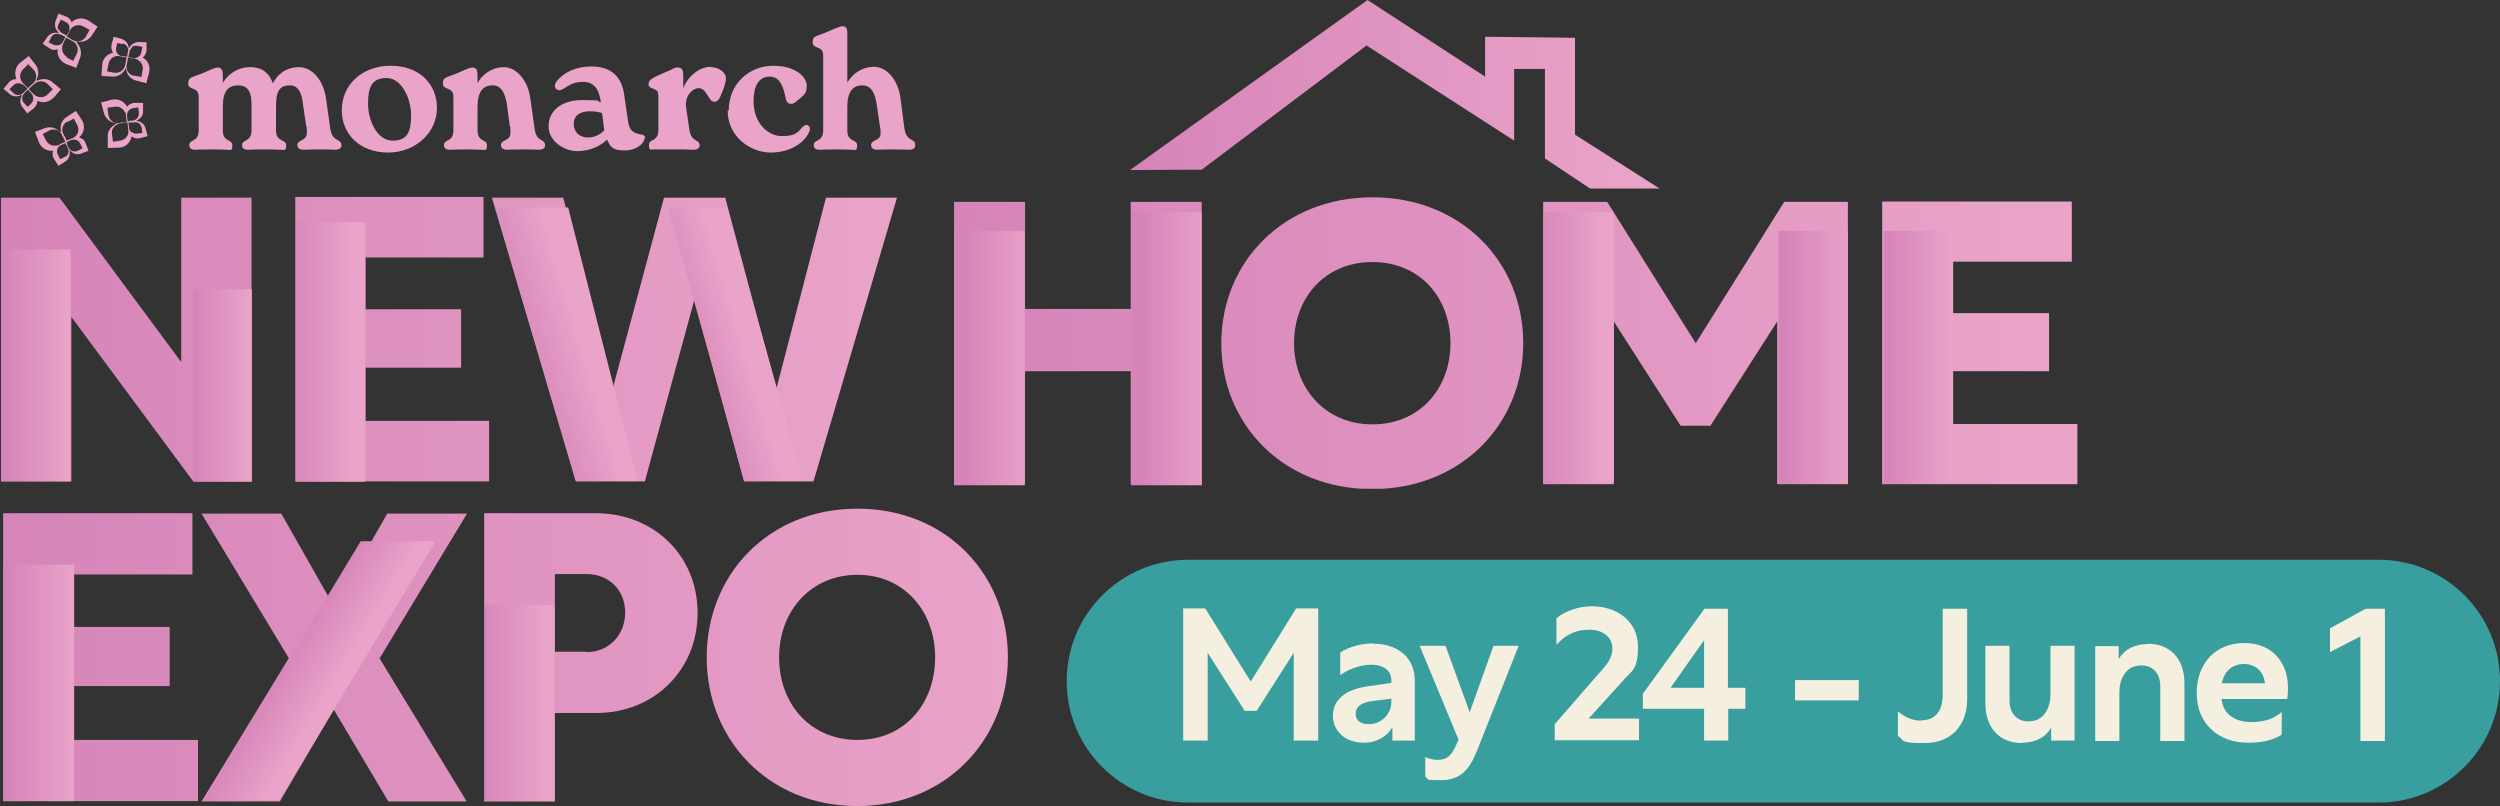 <?xml version="1.0" encoding="UTF-8"?>
<svg id="Layer_1" xmlns="http://www.w3.org/2000/svg" xmlns:xlink="http://www.w3.org/1999/xlink" version="1.1" viewBox="0 0 714.6 230.5">
  <rect x="0" y="0" width="714.6" height="230.5" fill="#333333" stroke="none"/>
  <!-- Generator: Adobe Illustrator 29.0.0, SVG Export Plug-In . SVG Version: 2.1.0 Build 186)  -->
  <defs>
    <style>
      .st0 {
        fill: none;
      }

      .st1 {
        mask: url(#mask);
      }

      .st2 {
        fill: #eaa4c9;
      }

      .st3 {
        fill: url(#linear-gradient2);
      }

      .st4 {
        fill: url(#linear-gradient1);
      }

      .st5 {
        fill: url(#linear-gradient9);
      }

      .st6 {
        fill: url(#linear-gradient3);
      }

      .st7 {
        fill: url(#linear-gradient6);
      }

      .st8 {
        fill: url(#linear-gradient8);
      }

      .st9 {
        fill: url(#linear-gradient7);
      }

      .st10 {
        fill: url(#linear-gradient5);
      }

      .st11 {
        fill: url(#linear-gradient4);
      }

      .st12 {
        fill: url(#linear-gradient28);
      }

      .st13 {
        fill: url(#linear-gradient29);
      }

      .st14 {
        fill: url(#linear-gradient18);
      }

      .st15 {
        fill: url(#linear-gradient13);
      }

      .st16 {
        fill: url(#linear-gradient12);
      }

      .st17 {
        fill: url(#linear-gradient15);
      }

      .st18 {
        fill: url(#linear-gradient16);
      }

      .st19 {
        fill: url(#linear-gradient11);
      }

      .st20 {
        fill: url(#linear-gradient10);
      }

      .st21 {
        fill: url(#linear-gradient17);
      }

      .st22 {
        fill: url(#linear-gradient14);
      }

      .st23 {
        fill: url(#linear-gradient19);
      }

      .st24 {
        fill: url(#linear-gradient23);
      }

      .st25 {
        fill: url(#linear-gradient22);
      }

      .st26 {
        fill: url(#linear-gradient24);
      }

      .st27 {
        fill: url(#linear-gradient25);
      }

      .st28 {
        fill: url(#linear-gradient21);
      }

      .st29 {
        fill: url(#linear-gradient20);
      }

      .st30 {
        fill: url(#linear-gradient27);
      }

      .st31 {
        fill: url(#linear-gradient26);
      }

      .st32 {
        fill: url(#linear-gradient);
      }

      .st33 {
        mask: url(#mask-2);
      }

      .st34 {
        mask: url(#mask-3);
      }

      .st35 {
        mask: url(#mask-4);
      }

      .st36 {
        mask: url(#mask-5);
      }

      .st37 {
        mask: url(#mask-7);
      }

      .st38 {
        mask: url(#mask-6);
      }

      .st39 {
        mask: url(#mask-1);
      }

      .st40 {
        mask: url(#mask-9);
      }

      .st41 {
        mask: url(#mask-8);
      }

      .st42 {
        clip-path: url(#clippath-17);
      }

      .st43 {
        clip-path: url(#clippath-19);
      }

      .st44 {
        clip-path: url(#clippath-11);
      }

      .st45 {
        clip-path: url(#clippath-16);
      }

      .st46 {
        clip-path: url(#clippath-18);
      }

      .st47 {
        clip-path: url(#clippath-10);
      }

      .st48 {
        clip-path: url(#clippath-15);
      }

      .st49 {
        clip-path: url(#clippath-13);
      }

      .st50 {
        clip-path: url(#clippath-14);
      }

      .st51 {
        clip-path: url(#clippath-12);
      }

      .st52 {
        clip-path: url(#clippath-27);
      }

      .st53 {
        clip-path: url(#clippath-26);
      }

      .st54 {
        clip-path: url(#clippath-28);
      }

      .st55 {
        clip-path: url(#clippath-20);
      }

      .st56 {
        clip-path: url(#clippath-21);
      }

      .st57 {
        clip-path: url(#clippath-22);
      }

      .st58 {
        clip-path: url(#clippath-23);
      }

      .st59 {
        clip-path: url(#clippath-24);
      }

      .st60 {
        clip-path: url(#clippath-25);
      }

      .st61 {
        clip-path: url(#clippath-1);
      }

      .st62 {
        clip-path: url(#clippath-3);
      }

      .st63 {
        clip-path: url(#clippath-4);
      }

      .st64 {
        clip-path: url(#clippath-2);
      }

      .st65 {
        clip-path: url(#clippath-7);
      }

      .st66 {
        clip-path: url(#clippath-6);
      }

      .st67 {
        clip-path: url(#clippath-9);
      }

      .st68 {
        clip-path: url(#clippath-8);
      }

      .st69 {
        clip-path: url(#clippath-5);
      }

      .st70 {
        fill: #f5efe0;
      }

      .st71 {
        fill: #389e9e;
      }

      .st72 {
        mask: url(#mask-10);
      }

      .st73 {
        mask: url(#mask-11);
      }

      .st74 {
        mask: url(#mask-12);
      }

      .st75 {
        clip-path: url(#clippath);
      }
    </style>
    <clipPath id="clippath">
      <polygon class="st0" points="450.2 10.8 424.5 10.5 424.5 21.9 390.9 0 323 48.6 343.5 48.5 390.6 13 432.8 40.2 432.8 19.7 441.6 19.7 441.6 45.3 454.5 53.9 474.4 53.9 450.2 38.5 450.2 10.8"/>
    </clipPath>
    <linearGradient id="linear-gradient" x1="-68.9" y1="435.8" x2="-67.9" y2="435.8" gradientTransform="translate(10451.8 64093.5) scale(147 -147)" gradientUnits="userSpaceOnUse">
      <stop offset="0" stop-color="#d684b8"/>
      <stop offset="1" stop-color="#eaa4c9"/>
    </linearGradient>
    <linearGradient id="linear-gradient1" x1="-68.9" y1="435.8" x2="-67.9" y2="435.8" gradientTransform="translate(21560.7 136599.6) scale(313 -313)" xlink:href="#linear-gradient"/>
    <clipPath id="clippath-1">
      <path class="st0" d="M198.5,85.6l14.2,52.1h19.8l23.9-81.2h-20.3l-14.2,54.7-14.6-54.7h-17.5l-14.7,54.7-14.1-54.7h-20.4l24,81.2h19.7l14.2-52.1ZM84.4,137.6h55.4v-17.3h-35.3v-15.2h27.3v-16.7h-27.3v-14.8h33.7v-17.3h-53.8v81.3ZM51.8,56.5v47L17,56.5H.3v81.2h20.1v-47.1l34.9,47.1h16.6V56.5h-20.1Z"/>
    </clipPath>
    <linearGradient id="linear-gradient2" x1="-68.9" y1="435.8" x2="-67.9" y2="435.8" gradientTransform="translate(17657.3 111774.3) scale(256.2 -256.2)" xlink:href="#linear-gradient"/>
    <clipPath id="clippath-2">
      <path class="st0" d="M323.2,57.7v30.6h-30.2v-30.6h-20.3v80.7h20.3v-32.3h30.2v32.3h20.3V57.7h-20.3ZM510,57.7l-25.3,40.4-25.3-40.4h-18.3v80.7h20.2v-46.5l19.1,29.8h8.5l19.1-29.8v46.5h20.2V57.7h-18.3ZM538,57.6v80.8h55.8v-17.2h-35.6v-15.1h27.5v-16.6h-27.5v-14.7h34v-17.2h-54.2ZM369.9,98.1c0-13.1,8.9-23.2,22.4-23.2s22.3,10.1,22.3,23.2-8.9,23.2-22.3,23.2-22.4-10.2-22.4-23.2M349.1,98.1c0,23.2,17.7,41.7,43.1,41.7s43.2-18.5,43.2-41.7-17.7-41.7-43.1-41.7-43.2,18.5-43.2,41.7"/>
    </clipPath>
    <linearGradient id="linear-gradient3" x1="-68.9" y1="435.8" x2="-67.9" y2="435.8" gradientTransform="translate(22404.1 140066.2) scale(321.2 -321.2)" xlink:href="#linear-gradient"/>
    <linearGradient id="linear-gradient4" x1="-68.9" y1="428.5" x2="-67.9" y2="428.5" gradientTransform="translate(20646.3 -3144.7) rotate(-90) scale(47.4 -47.4)" gradientUnits="userSpaceOnUse">
      <stop offset="0" stop-color="#fff"/>
      <stop offset="1" stop-color="#000"/>
    </linearGradient>
    <mask id="mask" x="-68.9" y="-159.6" width="841.9" height="595.3" maskUnits="userSpaceOnUse">
      <rect class="st11" x="-68.9" y="-159.6" width="841.9" height="595.3"/>
    </mask>
    <clipPath id="clippath-3">
      <rect class="st0" x="-.7" y="70.3" width="21.9" height="68.3"/>
    </clipPath>
    <clipPath id="clippath-4">
      <rect class="st0" x=".3" y="71.3" width="19.9" height="66.3"/>
    </clipPath>
    <linearGradient id="linear-gradient5" x1="-68.9" y1="437.3" x2="-67.9" y2="437.3" gradientTransform="translate(1371.7 8808.3) scale(19.9 -19.9)" xlink:href="#linear-gradient"/>
    <linearGradient id="linear-gradient6" x1="-68.9" y1="422.8" x2="-67.9" y2="422.8" gradientTransform="translate(11403.9 -1598.7) rotate(-90) scale(26.1 -26.1)" xlink:href="#linear-gradient4"/>
    <mask id="mask-1" x="-68.9" y="-159.6" width="841.9" height="595.3" maskUnits="userSpaceOnUse">
      <rect class="st7" x="-68.9" y="-159.6" width="841.9" height="595.3"/>
    </mask>
    <clipPath id="clippath-5">
      <rect class="st0" y="160.4" width="22.2" height="69.6"/>
    </clipPath>
    <clipPath id="clippath-6">
      <rect class="st0" x="1" y="161.4" width="20.2" height="67.6"/>
    </clipPath>
    <linearGradient id="linear-gradient7" x1="-68.9" y1="437.3" x2="-67.9" y2="437.3" gradientTransform="translate(1393.5 9033.1) scale(20.2 -20.2)" xlink:href="#linear-gradient"/>
    <linearGradient id="linear-gradient8" x1="-68.9" y1="422.3" x2="-67.9" y2="422.3" gradientTransform="translate(9335.5 -1349.8) rotate(-90) scale(21.3 -21.3)" xlink:href="#linear-gradient4"/>
    <mask id="mask-2" x="-68.9" y="-159.6" width="841.9" height="595.3" maskUnits="userSpaceOnUse">
      <rect class="st8" x="-68.9" y="-159.6" width="841.9" height="595.3"/>
    </mask>
    <clipPath id="clippath-7">
      <rect class="st0" x="54.3" y="81.7" width="18.7" height="57"/>
    </clipPath>
    <clipPath id="clippath-8">
      <rect class="st0" x="55.3" y="82.7" width="16.7" height="55"/>
    </clipPath>
    <linearGradient id="linear-gradient9" x1="-68.9" y1="437.3" x2="-67.9" y2="437.3" gradientTransform="translate(1206.1 7413.8) scale(16.7 -16.7)" xlink:href="#linear-gradient"/>
    <linearGradient id="linear-gradient10" x1="-68.9" y1="426.5" x2="-67.9" y2="426.5" gradientTransform="translate(9612.8 -1289.2) rotate(-90) scale(21.7 -21.7)" xlink:href="#linear-gradient4"/>
    <mask id="mask-3" x="-68.9" y="-159.6" width="841.9" height="595.3" maskUnits="userSpaceOnUse">
      <rect class="st20" x="-68.9" y="-159.6" width="841.9" height="595.3"/>
    </mask>
    <clipPath id="clippath-9">
      <rect class="st0" x="137.6" y="171.9" width="21.9" height="58.1"/>
    </clipPath>
    <clipPath id="clippath-10">
      <rect class="st0" x="138.6" y="172.9" width="19.9" height="56.1"/>
    </clipPath>
    <linearGradient id="linear-gradient11" x1="-68.9" y1="437.1" x2="-67.9" y2="437.1" gradientTransform="translate(1508.1 8887.5) scale(19.9 -19.9)" xlink:href="#linear-gradient"/>
    <linearGradient id="linear-gradient12" x1="-68.9" y1="433.4" x2="-67.9" y2="433.4" gradientTransform="translate(12535.1 -1827) rotate(-90) scale(28.1 -28.1)" xlink:href="#linear-gradient4"/>
    <mask id="mask-4" x="-68.9" y="-159.6" width="841.9" height="595.3" maskUnits="userSpaceOnUse">
      <rect class="st16" x="-68.9" y="-159.6" width="841.9" height="595.3"/>
    </mask>
    <clipPath id="clippath-11">
      <rect class="st0" x="271.7" y="65" width="22.2" height="74.7"/>
    </clipPath>
    <clipPath id="clippath-12">
      <rect class="st0" x="272.7" y="66" width="20.2" height="72.7"/>
    </clipPath>
    <linearGradient id="linear-gradient13" x1="-68.9" y1="437.5" x2="-67.9" y2="437.5" gradientTransform="translate(1667.4 8956.9) scale(20.2 -20.2)" xlink:href="#linear-gradient"/>
    <linearGradient id="linear-gradient14" x1="-68.9" y1="439.1" x2="-67.9" y2="439.1" gradientTransform="translate(13512.1 -1957.3) rotate(-90) scale(30 -30)" xlink:href="#linear-gradient4"/>
    <mask id="mask-5" x="-68.9" y="-159.6" width="841.9" height="595.3" maskUnits="userSpaceOnUse">
      <rect class="st22" x="-68.9" y="-159.6" width="841.9" height="595.3"/>
    </mask>
    <clipPath id="clippath-13">
      <rect class="st0" x="440.2" y="59.7" width="22.1" height="79.5"/>
    </clipPath>
    <clipPath id="clippath-14">
      <rect class="st0" x="441.2" y="60.7" width="20.1" height="77.5"/>
    </clipPath>
    <linearGradient id="linear-gradient15" x1="-68.9" y1="437.6" x2="-67.9" y2="437.6" gradientTransform="translate(1823.8 8879.5) scale(20.1 -20.1)" xlink:href="#linear-gradient"/>
    <linearGradient id="linear-gradient16" x1="-68.9" y1="435.2" x2="-67.9" y2="435.2" gradientTransform="translate(13479.6 -1970.5) rotate(-90) scale(30.2 -30.2)" xlink:href="#linear-gradient4"/>
    <mask id="mask-6" x="-68.9" y="-159.6" width="841.9" height="595.3" maskUnits="userSpaceOnUse">
      <rect class="st18" x="-68.9" y="-159.6" width="841.9" height="595.3"/>
    </mask>
    <clipPath id="clippath-15">
      <rect class="st0" x="322.3" y="59.7" width="22.2" height="80"/>
    </clipPath>
    <clipPath id="clippath-16">
      <rect class="st0" x="323.3" y="60.7" width="20.2" height="78"/>
    </clipPath>
    <linearGradient id="linear-gradient17" x1="-68.9" y1="437.6" x2="-67.9" y2="437.6" gradientTransform="translate(1718.1 8956.9) scale(20.2 -20.2)" xlink:href="#linear-gradient"/>
    <linearGradient id="linear-gradient18" x1="-68.9" y1="441.8" x2="-67.9" y2="441.8" gradientTransform="translate(12713.3 -1818.2) rotate(-90) scale(28 -28)" xlink:href="#linear-gradient4"/>
    <mask id="mask-7" x="-68.9" y="-159.6" width="841.9" height="595.3" maskUnits="userSpaceOnUse">
      <rect class="st14" x="-68.9" y="-159.6" width="841.9" height="595.3"/>
    </mask>
    <clipPath id="clippath-17">
      <rect class="st0" x="507.4" y="65" width="21.8" height="74.3"/>
    </clipPath>
    <clipPath id="clippath-18">
      <rect class="st0" x="508.4" y="66" width="19.8" height="72.3"/>
    </clipPath>
    <linearGradient id="linear-gradient19" x1="-68.9" y1="437.5" x2="-67.9" y2="437.5" gradientTransform="translate(1874.3 8774.6) scale(19.8 -19.8)" xlink:href="#linear-gradient"/>
    <linearGradient id="linear-gradient20" x1="-68.9" y1="442.9" x2="-67.9" y2="442.9" gradientTransform="translate(12743.5 -1818.2) rotate(-90) scale(28 -28)" xlink:href="#linear-gradient4"/>
    <mask id="mask-8" x="-68.9" y="-159.6" width="841.9" height="595.3" maskUnits="userSpaceOnUse">
      <rect class="st29" x="-68.9" y="-159.6" width="841.9" height="595.3"/>
    </mask>
    <clipPath id="clippath-19">
      <rect class="st0" x="537.4" y="65" width="21.9" height="74.3"/>
    </clipPath>
    <clipPath id="clippath-20">
      <rect class="st0" x="538.4" y="66" width="19.9" height="72.3"/>
    </clipPath>
    <linearGradient id="linear-gradient21" x1="-68.9" y1="437.5" x2="-67.9" y2="437.5" gradientTransform="translate(1910.2 8811) scale(19.9 -19.9)" xlink:href="#linear-gradient"/>
    <linearGradient id="linear-gradient22" x1="-68.9" y1="426.9" x2="-67.9" y2="426.9" gradientTransform="translate(12599.2 -1868.6) rotate(-90) scale(28.7 -28.7)" xlink:href="#linear-gradient4"/>
    <mask id="mask-9" x="-68.9" y="-159.6" width="841.9" height="595.3" maskUnits="userSpaceOnUse">
      <rect class="st25" x="-68.9" y="-159.6" width="841.9" height="595.3"/>
    </mask>
    <clipPath id="clippath-21">
      <rect class="st0" x="83.7" y="62.5" width="21.7" height="76.2"/>
    </clipPath>
    <clipPath id="clippath-22">
      <rect class="st0" x="84.7" y="63.5" width="19.7" height="74.2"/>
    </clipPath>
    <linearGradient id="linear-gradient23" x1="-68.9" y1="437.5" x2="-67.9" y2="437.5" gradientTransform="translate(1439.2 8701.2) scale(19.7 -19.7)" xlink:href="#linear-gradient"/>
    <linearGradient id="linear-gradient24" x1="-68.9" y1="427.8" x2="-67.9" y2="427.8" gradientTransform="translate(13782.2 -1777.4) rotate(-58.9) scale(33.5 -24.6) skewX(-23.9)" xlink:href="#linear-gradient4"/>
    <mask id="mask-10" x="-427.9" y="-159.6" width="1559.9" height="595.3" maskUnits="userSpaceOnUse">
      <polygon class="st26" points="-427.9 435.7 -68.9 -159.6 1132 -159.6 773 435.7 -427.9 435.7"/>
    </mask>
    <clipPath id="clippath-23">
      <rect class="st0" x="56.8" y="153.7" width="69.3" height="76.2"/>
    </clipPath>
    <clipPath id="clippath-24">
      <polygon class="st0" points="58.4 228.8 79.8 228.8 124.5 154.7 103.1 154.7 58.4 228.8"/>
    </clipPath>
    <linearGradient id="linear-gradient25" x1="-68.9" y1="437.5" x2="-67.9" y2="437.5" gradientTransform="translate(-3752 8792.4) scale(19.7 -19.7) skewX(31.1)" xlink:href="#linear-gradient"/>
    <linearGradient id="linear-gradient26" x1="-68.9" y1="430" x2="-67.9" y2="430" gradientTransform="translate(12736.5 -1978) rotate(-106.5) scale(31.5 -29) skewX(15.2)" xlink:href="#linear-gradient4"/>
    <mask id="mask-11" x="-244.7" y="-159.6" width="1193.4" height="595.3" maskUnits="userSpaceOnUse">
      <polygon class="st31" points="-68.9 435.7 -244.7 -159.6 773 -159.6 948.8 435.7 -68.9 435.7"/>
    </mask>
    <clipPath id="clippath-25">
      <rect class="st0" x="140.3" y="58.3" width="46.4" height="80.2"/>
    </clipPath>
    <clipPath id="clippath-26">
      <polygon class="st0" points="141.6 59.3 164.7 137.5 182.3 137.5 162.4 59.3 141.6 59.3"/>
    </clipPath>
    <linearGradient id="linear-gradient27" x1="-68.9" y1="437.5" x2="-67.9" y2="437.5" gradientTransform="translate(4259.4 9167.7) scale(20.7 -20.7) skewX(-16.5)" xlink:href="#linear-gradient"/>
    <linearGradient id="linear-gradient28" x1="-68.9" y1="431.6" x2="-67.9" y2="431.6" gradientTransform="translate(12784.4 -1978) rotate(-106.5) scale(31.5 -29) skewX(15.2)" xlink:href="#linear-gradient4"/>
    <mask id="mask-12" x="-244.7" y="-159.6" width="1193.4" height="595.3" maskUnits="userSpaceOnUse">
      <polygon class="st12" points="-68.9 435.7 -244.7 -159.6 773 -159.6 948.8 435.7 -68.9 435.7"/>
    </mask>
    <clipPath id="clippath-27">
      <rect class="st0" x="188.5" y="58.3" width="43.5" height="80.2"/>
    </clipPath>
    <clipPath id="clippath-28">
      <polygon class="st0" points="190.9 59.3 212.8 137.5 229.5 137.5 207.6 59.3 190.9 59.3"/>
    </clipPath>
    <linearGradient id="linear-gradient29" x1="-68.9" y1="437.7" x2="-67.9" y2="437.7" gradientTransform="translate(4084.9 8675.5) scale(19.6 -19.6) skewX(-16.5)" xlink:href="#linear-gradient"/>
  </defs>
  <path class="st71" d="M339.6,160c-19.1,0-34.7,15.5-34.7,34.7s15.5,34.7,34.7,34.7h340.3c19.1,0,34.7-15.5,34.7-34.7s-15.5-34.7-34.7-34.7h-340.3Z"/>
  <g>
    <g>
      <path class="st2" d="M97.6,41.6c0,.7-.7,1.2-1.7,1.2s-2.2-.1-4.6-.1-3.4.1-4.6.1-1.7-.6-1.7-1.3c0-1.7,2.7-1.1,2.7-3.5s0-1.3-.2-2.1l-.9-6.1c-.2-1.8-.7-5.4-3.7-5.4s-4,1.6-4,6v6.9c0,3.4,2.9,2.4,2.9,4.2s-.5,1.3-1.6,1.3-2.4-.1-4.8-.1-3.4.1-4.6.1-1.6-.6-1.6-1.3c0-1.8,2.7-.8,2.7-4.2v-7.5c0-3-.8-5.4-3.7-5.4s-4.5,1.5-4.5,6.1v6.8c0,3.4,2.7,2.4,2.7,4.2s-.5,1.3-1.5,1.3-2.3-.1-4.6-.1-3.5.1-4.6.1-1.6-.6-1.6-1.3c0-1.8,2.7-.8,2.7-4.2v-9.7c0-2.9-3-1.7-3-3.7s1.1-1.7,4.4-3.1c3.1-1.4,3.6-1.5,4.1-1.5,1.1,0,1.4.9,1.4,2.2v2.2c1.4-2.4,4.1-4.5,7.8-4.5s5.5,1.9,6.5,4.6c1.3-2.5,3.7-4.6,7.5-4.6s7,3.8,7.7,9l1.2,8.5c.6,4.1,3.2,2.8,3.2,4.8"/>
      <path class="st2" d="M117.5,32.8c0-4.6-2.7-10.5-7-10.5s-5.3,2.7-5.3,7.4,2.6,10.5,7,10.5,5.3-2.7,5.3-7.3M97.7,31.5c0-7.3,5.8-12.7,14-12.7s13.2,5.2,13.2,12.1-6,12.7-14,12.7-13.2-5.2-13.2-12.1"/>
      <path class="st2" d="M155.8,41.6c0,.7-.6,1.2-1.7,1.2s-2.2-.1-4.6-.1-3.4.1-4.6.1-1.7-.6-1.7-1.3c0-1.7,2.7-1.1,2.7-3.5s0-1.2-.2-2.1l-.8-6c-.5-3.1-1.5-5.5-4.1-5.5s-4.3,1.6-4.3,6.2v6.7c0,3.4,2.7,2.4,2.7,4.2s-.5,1.3-1.5,1.3-2.3-.1-4.6-.1-3.5.1-4.6.1-1.6-.6-1.6-1.3c0-1.8,2.7-.8,2.7-4.2v-9.7c0-2.9-3-1.7-3-3.7s1.2-1.7,4.4-3.1c3-1.4,3.6-1.5,4.1-1.5,1.1,0,1.4.9,1.4,2.2v2.2c1.4-2.4,4-4.5,7.6-4.5s6.9,4,7.5,9l1.2,8.5c.5,4.1,3,2.8,3,4.8"/>
      <path class="st2" d="M172.7,37.1l-.6-4.8c-1-.3-2.2-.5-3.4-.5-2.9,0-4.7,1.2-4.7,3.6s1.7,3.9,4,3.9,3.8-1.1,4.8-2.1M184.2,39.6c0,1.3-2.1,3.4-5.7,3.4s-4-1.1-5-3.1c-1.7,1.7-4.7,3.3-8.5,3.3s-8.2-2.9-8.2-7.1,3.4-7.5,9.7-7.5,3.8.3,5.2.7v-.5c-.6-3.9-2.4-5.4-5-5.4s-3.7.8-5.2,1.7c-.6.4-1.2.7-1.7.7s-1.2-.5-1.2-1.3.8-1.7,1.5-2.3c1.8-1.8,5-3.2,8.9-3.2,5.7,0,8.7,2.9,9.4,8l1.1,7.5c.4,3,1.5,3.5,4,4,.5,0,.9.4.9.9"/>
      <path class="st2" d="M203.2,19.1c-3.3,0-6.5,2.6-7.9,6.1,0,0,0,0,0,0v-3.7c0-1.3-.3-2.2-1.4-2.2s-.8,0-2.2.7c-.5.2-1.1.5-1.9.8-3.3,1.4-4.4,2.1-4.4,3.1s0,.4,0,.5c.4,1,1.9.8,2.6,1.8,0,0,0,0,0,.1,0,0,0,0,0,0,0,0,0,0,0,.1.1.3.2.6.2,1.1v9.7c0,3.4-2.7,2.4-2.7,4.2s.5,1.3,1.6,1.3,1.1,0,1.7,0c.7,0,1.5,0,2.6,0,.6,0,1.3,0,2.3,0,1.8,0,2.8,0,3.7.1.3,0,.6,0,.9,0,1,0,1.7-.5,1.7-1.2,0-2-2.5-.7-3-4.8l-.9-6.3c-.2-1.8.4-3.5,1.8-4.6.6-.5,1.3-.7,1.8-.7,1.2,0,2,1,2.9,2.6.4.7.8,1.3,1.6,1.3s1.3-.6,1.7-1.5c1-2.3,1.6-4,1.6-5.3s-1.7-3.1-4.3-3.1"/>
      <path class="st2" d="M208.3,31.6c0-7.8,6-12.8,12.7-12.8s9.6,3.4,9.6,5.7-.7,2.6-3,4.5c-.7.6-1.1.7-1.5.7-.8,0-1.3-.6-1.5-1.5-.6-2.9-1.4-6.3-4.6-6.3s-4.6,2.8-4.6,7c0,6.2,4,10,8.1,10s4.6-1.2,5.9-2.6c.5-.4.8-.6,1.1-.6.6,0,1,.6,1,1.1s-.1.8-.4,1.3c-1.2,2.5-5,5.5-10.8,5.5s-12.3-4.5-12.3-12"/>
      <path class="st2" d="M261.6,41.6c0,.7-.6,1.2-1.7,1.2s-2.2-.1-4.6-.1-3.4.1-4.6.1-1.7-.6-1.7-1.3c0-1.7,2.7-1.1,2.7-3.3s0-1.1-.1-1.5l-1-6.8c-.4-3.1-1.5-5.5-4.1-5.5s-4.3,1.6-4.3,6.2v6.7c0,3.4,2.8,2.4,2.8,4.2s-.5,1.3-1.6,1.3-2.3-.1-4.6-.1-3.4.1-4.6.1-1.6-.6-1.6-1.3c0-1.8,2.7-.8,2.7-4.2V15.8c0-2.9-3-1.6-3-3.7s1.2-1.6,4.4-3.1c3-1.3,3.6-1.5,4.2-1.5,1.1,0,1.3.9,1.3,2v14.1c1.4-2.4,4-4.5,7.7-4.5s6.9,4,7.5,9l1.1,8.5c.6,4.1,3.1,2.8,3.1,4.8"/>
      <path class="st2" d="M9.7,27l-.3-.3c0,0,0-.1-.2-.2l-1-1h0s0,0,0,0l.8-.8.8-.7s0,0,0,0c1.1-1,2.8-1,3.8,0l1.5,1.5-1.5,1.5c-.9.9-2.3,1-3.3.4-.2-.1-.4-.3-.6-.4M6.6,24.2c0,0,.1,0,.2.1l1,1h0c0,0,0,.1,0,.1h0s0,0,0,0l-.2.2-.3.3-.7.7s0,0,0,0c-.8.8-2,.7-2.8,0l-1.1-1.1,1.1-1.1c.4-.4.9-.6,1.4-.6.4,0,.9.1,1.3.4M8.1,18.4l1.5,1.5c1,1.1,1,2.8,0,3.8h0s-.8.7-.8.7l-.8.8h0c0,0,0,0,0,0l-1-1c0,0-.1-.1-.2-.2l-.3-.3c-.2-.2-.3-.4-.4-.6-.6-1-.4-2.4.5-3.3l1.5-1.5ZM8,30.6l-1.1-1.1c-.8-.8-.7-2,0-2.8t0,0l.7-.7.4-.4h0s0,0,0,0h0s0,.1,0,.1l1,1c0,0,0,.1.1.2.3.4.4.8.4,1.3,0,.5-.2,1-.6,1.4l-1.1,1.1ZM15.4,27.9l2-2.4-2.4-2c-1.1-1-2.7-1.1-4-.6-.2,0-.5.1-.7.2.1-.2.2-.4.3-.7.6-1.3.4-2.8-.5-4l-1.9-2.4-2.4,1.9c-1.4,1.1-1.8,3.1-1.1,4.7-.8,0-1.7.3-2.2,1l-1.5,1.8,1.8,1.5c.9.8,2.2.8,3.2.3.1,0,.2,0,.3-.1,0,0,0,.2-.1.3-.6,1-.5,2.3.2,3.2l1.4,1.8,1.8-1.4c.7-.6,1.1-1.4,1.1-2.2,1.6.8,3.5.4,4.7-1"/>
      <path class="st2" d="M20.1,11l-1-.5h0c0,0,0,0,0,0l.7-1.3c0,0,0-.1,0-.2l.2-.3c.1-.2.2-.4.4-.6.8-.9,2.1-1.2,3.3-.6l1.9,1-1,1.9c-.7,1.3-2.3,1.8-3.7,1.1l-.9-.5ZM17.4,9.9l.8.4.5.3h0s0,0,0,0h0c0,0-.7,1.3-.7,1.3,0,0,0,.1-.1.2-.3.4-.6.7-1.1.8-.5.1-1,.1-1.5-.1l-1.4-.7.7-1.4c.5-1,1.7-1.3,2.7-.8,0,0,0,0,0,0M16.6,8.5c-.2-.5-.1-1,.1-1.5l.7-1.4,1.4.7c.5.2.8.6,1,1.1,0,0,0,0,0,0,.1.4.1.9,0,1.3,0,0,0,.1,0,.2l-.7,1.2h0c0,0,0,.1,0,.1h0s-.5-.3-.5-.3l-.8-.4s0,0,0,0c-.5-.2-.8-.7-1-1.2M19.2,16.3c-1.1-.6-1.6-1.8-1.4-3,0-.2.1-.4.2-.7l.2-.4s0,0,0-.1l.7-1.3h0s0,0,0,0l1,.5.9.5c1.3.7,1.8,2.3,1.1,3.7l-1,1.9-1.9-1ZM20.5,6.5c-.2-.8-.8-1.5-1.7-1.8l-2.1-.8-.8,2.1c-.4,1.1-.1,2.4.7,3.1,0,0,.1.2.2.3-.1,0-.2,0-.3,0-1.1-.2-2.3.2-3,1.2l-1.3,1.9,1.9,1.3c.7.5,1.6.6,2.4.3-.3,1.7.7,3.5,2.4,4.2l2.9,1.1,1.1-2.9c.5-1.4.2-2.9-.7-4-.1-.2-.3-.4-.4-.6.2,0,.3,0,.5,0s.1,0,.2,0c1.4.2,2.8-.4,3.7-1.7l1.7-2.6-2.6-1.7c-1.5-1-3.5-.8-4.8.4"/>
      <path class="st2" d="M34.2,16.1h.4c0,0,.1,0,.2.1l1.4.2h0s-.4,2.1-.4,2.1c-.1.7-.5,1.3-1.1,1.8-.6.4-1.3.6-2,.5l-2.1-.4.4-2.1c.1-.7.5-1.3,1.1-1.8.4-.3.9-.4,1.3-.5.2,0,.5,0,.7,0M37.7,13.4c.4-.3,1-.4,1.5-.3l1.5.3-.3,1.5c0,.5-.4,1-.8,1.3,0,0,0,0,0,0-.4.3-.8.4-1.3.4,0,0-.1,0-.2,0l-1.4-.2h0s0,0,0,0h0s.1-.6.1-.6l.2-.9c0-.5.4-1,.8-1.3M35,12.4c1.1.2,1.8,1.2,1.6,2.3l-.2.9v.6c0,0-.1,0-.1,0h0s0,0,0,0l-1.5-.2c0,0-.1,0-.2,0-.5-.1-.8-.4-1.1-.8-.3-.4-.4-.9-.3-1.4l.3-1.5,1.5.3ZM38.4,21.7c-1.5-.2-2.5-1.7-2.2-3.1l.2-1,.2-1.1h0s0,0,0,0l1.4.2s0,0,.1,0h.4c.2.1.5.2.7.3.4.2.8.5,1.1.9.4.6.6,1.3.5,2l-.4,2.1-2.1-.4ZM40.7,16.5c.7-.5,1.1-1.3,1.2-2.1v-2.3c.1,0-2.1-.1-2.1-.1-1.2,0-2.3.6-2.8,1.6,0,0-.1.2-.2.3,0-.1,0-.2,0-.3-.1-1.1-.9-2.1-2.1-2.5l-2.2-.6-.6,2.2c-.2.9,0,1.8.4,2.4-1.7.3-3,1.7-3.1,3.5l-.2,3.1,3.1.2c1.7.1,3.3-.9,3.8-2.5t0,0c0,.2.1.5.2.7.3,1.4,1.3,2.5,2.7,2.9l3,.8.8-3c.5-1.8-.3-3.6-1.9-4.4"/>
      <path class="st2" d="M37.6,37.8c-.4-.3-.6-.7-.7-1.1,0,0,0-.1,0-.2l-.2-1.4h0c0,0,0-.1,0-.1h0s.6,0,.6,0h.9c.5-.2,1,0,1.5.2.4.3.7.8.8,1.3l.2,1.5-1.5.2c-.5,0-1,0-1.4-.4,0,0,0,0,0,0M36.7,31.7c.3-.4.8-.7,1.3-.8l1.5-.2.2,1.5c0,.5,0,1-.4,1.5-.3.4-.8.7-1.3.8h-.9c0,.1-.6.2-.6.2h0s0,0,0,0h0c0,0-.2-1.5-.2-1.5,0,0,0-.1,0-.2,0-.4.1-.9.4-1.3,0,0,0,0,0,0M35.8,32c0,.2.2.4.2.7v.4c0,0,0,.2,0,.2l.2,1.4h0s0,.1,0,.1l-1.1.2h-.5c0,0-.5.2-.5.2-.7.1-1.4,0-2-.5-.6-.4-1-1.1-1.1-1.8l-.3-2.1,2.1-.3c1.2-.2,2.4.5,2.9,1.6M36.7,37.1c0,.2,0,.5,0,.7,0,.5-.2.9-.5,1.3-.4.6-1.1,1-1.8,1.1l-2.1.3-.3-2.1c-.1-.7,0-1.4.5-2,.4-.6,1.1-1,1.8-1.1l1-.2,1.1-.2h0c0,0,0,.1,0,.1l.2,1.4c0,0,0,.2,0,.2v.4ZM39.2,34.6c-.1,0-.2,0-.3,0,0,0,.2-.1.3-.2,1-.5,1.8-1.5,1.7-2.7v-2.3c0,0-2.4,0-2.4,0-.9,0-1.7.5-2.2,1.1-.8-1.6-2.6-2.4-4.4-2l-3,.8.8,3c.4,1.4,1.5,2.5,2.9,2.8.2,0,.5.2.7.2-.2.1-.4.2-.6.4-1.2.7-2,2-1.9,3.5v3.1c.1,0,3.2-.1,3.2-.1,1.8,0,3.3-1.4,3.6-3.2.7.5,1.5.7,2.4.5l2.2-.6-.6-2.2c-.3-1.2-1.3-2-2.4-2.1"/>
      <path class="st2" d="M19.3,41.2l-.3-.5h0s0,0,0,0h0s1.3-.7,1.3-.7c0,0,.1,0,.2,0,.4-.1.8-.2,1.2,0,0,0,0,0,.1,0,.5.2.9.5,1.1,1l.7,1.4-1.4.7c-1,.5-2.2,0-2.6-.9l-.4-.8ZM17.7,38.6l.5.9.5,1h0s0,0,0,0l-1.3.6c0,0-.1,0-.2.1l-.3.2c-.2.1-.4.2-.7.2-1.2.2-2.4-.3-3-1.4l-1-1.9,1.9-1c1.3-.7,3-.1,3.6,1.2t0,0M19.2,34.9l1.9-1,1,1.9c.6,1.1.3,2.5-.6,3.2-.2.2-.4.3-.6.4l-.3.2c0,0-.1,0-.2,0l-1.3.6h0s0,0,0,0l-.5-1-.5-.9s0,0,0,0c-.7-1.3-.1-3,1.2-3.6M19.6,43.7c-.2.5-.5.9-1,1.1l-1.4.7-.7-1.4c-.2-.5-.3-1-.1-1.5,0,0,0,0,0,0,.1-.4.4-.8.8-1,0,0,.1,0,.2-.1l1.3-.6h0s0,0,0,0h0s.3.6.3.6l.4.8c.2.5.3,1,.1,1.5M22.8,39.1c1.3-1.2,1.6-3.3.6-4.8l-1.7-2.6-2.6,1.7c-1.4.9-2,2.4-1.7,3.9,0,.2,0,.3,0,.5-.2-.2-.4-.3-.6-.4-1-.9-2.5-1.3-3.9-.8l-2.9,1.1,1.1,2.9c.6,1.7,2.4,2.7,4.1,2.5-.3.8-.2,1.7.3,2.4l1.2,1.9,1.9-1.2c1-.6,1.5-1.8,1.3-3,0-.1,0-.2,0-.3,0,0,.2.1.2.2.8.9,2,1.2,3.1.8l2.1-.8-.8-2.1c-.3-.9-1-1.5-1.9-1.7"/>
    </g>
    <g>
      <g class="st75">
        <rect class="st32" x="323" width="151.4" height="53.9"/>
      </g>
      <g>
        <g>
          <path class="st4" d="M.9,146.7h54.1v17.5H21.1v15h27.4v16.9h-27.4v15.4h35.5v17.5H.9v-82.4ZM82.6,188.2l-25-41.4h22.8l15.1,26.6,15.2-26.6h22.8l-25,41.4,24.9,40.9h-22.4l-15.6-26.3-15.4,26.3h-22.4l24.9-40.9ZM158.6,229.1h-20.2v-82.4h31.9c16.6,0,29.1,12.1,29.1,28.5s-12.5,28.6-28.9,28.6h-11.9v25.4ZM167.7,186.4c6.2,0,11-4.8,11-11.3s-4.7-11-11-11h-9.1v22.2h9.1ZM288.1,187.9c0,23.6-17.8,42.5-43.1,42.5s-43-18.9-43-42.5,17.6-42.5,43.1-42.5,43,18.9,43,42.5ZM222.7,187.9c0,13.3,8.9,23.6,22.4,23.6s22.2-10.4,22.2-23.6-8.9-23.6-22.2-23.6-22.4,10.3-22.4,23.6Z"/>
          <g class="st61">
            <rect class="st3" x=".3" y="56.3" width="256.2" height="81.3"/>
          </g>
          <g class="st64">
            <rect class="st6" x="272.7" y="56.3" width="321.2" height="83.4"/>
          </g>
        </g>
        <g>
          <g class="st1">
            <g class="st62">
              <g class="st63">
                <rect class="st10" x=".3" y="71.3" width="19.9" height="66.3"/>
              </g>
            </g>
          </g>
          <g class="st39">
            <g class="st69">
              <g class="st66">
                <rect class="st9" x="1" y="161.4" width="20.2" height="67.6"/>
              </g>
            </g>
          </g>
          <g class="st33">
            <g class="st65">
              <g class="st68">
                <rect class="st5" x="55.3" y="82.7" width="16.7" height="55"/>
              </g>
            </g>
          </g>
          <g class="st34">
            <g class="st67">
              <g class="st47">
                <rect class="st19" x="138.6" y="172.9" width="19.9" height="56.1"/>
              </g>
            </g>
          </g>
          <g class="st35">
            <g class="st44">
              <g class="st51">
                <rect class="st15" x="272.7" y="66" width="20.2" height="72.7"/>
              </g>
            </g>
          </g>
          <g class="st36">
            <g class="st49">
              <g class="st50">
                <rect class="st17" x="441.2" y="60.7" width="20.1" height="77.5"/>
              </g>
            </g>
          </g>
          <g class="st38">
            <g class="st48">
              <g class="st45">
                <rect class="st21" x="323.3" y="60.7" width="20.2" height="78"/>
              </g>
            </g>
          </g>
          <g class="st37">
            <g class="st42">
              <g class="st46">
                <rect class="st23" x="508.4" y="66" width="19.8" height="72.3"/>
              </g>
            </g>
          </g>
          <g class="st41">
            <g class="st43">
              <g class="st55">
                <rect class="st28" x="538.4" y="66" width="19.9" height="72.3"/>
              </g>
            </g>
          </g>
          <g class="st40">
            <g class="st56">
              <g class="st57">
                <rect class="st24" x="84.7" y="63.5" width="19.7" height="74.2"/>
              </g>
            </g>
          </g>
          <g class="st72">
            <g class="st58">
              <g class="st59">
                <polygon class="st27" points="58.4 154.7 169.3 154.7 124.5 228.8 13.7 228.8 58.4 154.7"/>
              </g>
            </g>
          </g>
          <g class="st73">
            <g class="st60">
              <g class="st53">
                <polygon class="st30" points="118.5 59.3 182.3 59.3 205.4 137.5 141.6 137.5 118.5 59.3"/>
              </g>
            </g>
          </g>
          <g class="st74">
            <g class="st52">
              <g class="st54">
                <polygon class="st13" points="167.8 59.3 229.5 59.3 252.6 137.5 190.9 137.5 167.8 59.3"/>
              </g>
            </g>
          </g>
        </g>
      </g>
    </g>
  </g>
  <path class="st70" d="M355.8,203.2l-10.6-16.6v25.1h-7v-37.8h6.3l13,20.9,13-20.9h6.3v37.8h-7v-25.1l-10.6,16.6h-3.5Z"/>
  <path class="st70" d="M392.5,184c6.9,0,11.9,3.8,11.9,10.6v17.1h-6.4v-3.8c-1.7,2.8-4.6,4.4-8.2,4.4-5.1,0-8.8-3.2-8.8-7.7s3.5-7.5,9.8-8.4l6.9-1v-.7c0-2.8-2.2-4.5-5.7-4.5s-6.9,1.5-8.9,3v-6.5c2.3-1.5,5.8-2.6,9.5-2.6ZM397.7,200.7v-1l-5.5.7c-3,.4-4.7,1.6-4.7,3.6s1.5,3,3.8,3c3.5,0,6.4-2.9,6.4-6.3Z"/>
  <path class="st70" d="M407.3,216.3c1.4.8,2.9.9,3.7.9,2.7,0,4-1.4,5.3-4.4l.6-1.4-11.1-26.8h7.4l6.9,19,6.8-19h7.2l-12,30.2c-2.1,5.2-4.7,8.2-10.2,8.2s-3-.2-4.5-.9v-5.9Z"/>
  <path class="st70" d="M460.9,185.4c0-3.2-2.7-5.4-6.5-5.4s-6.7,1.2-9.5,4.3v-7.6c2.6-2.1,6.3-3.4,10.2-3.4,7.3,0,13.1,4.5,13.1,11.5s-1.9,6.9-4.5,10l-9.6,10.6h14.4v6.2h-24.1v-4.6l14.1-16.2c1.7-1.9,2.4-3.8,2.4-5.5Z"/>
  <path class="st70" d="M499,202.6h-5v9.1h-6.9v-9.1h-17.5v-4.3l17.6-24.3h6.7v22.6h5v6ZM487.1,196.6v-13.6l-9.6,13.6h9.6Z"/>
  <path class="st70" d="M513.1,200.2v-5.8h18.2v5.8h-18.2Z"/>
  <path class="st70" d="M549.1,205.9c4,0,6.2-2.6,6.2-7.2v-24.7h7v25.8c0,7.7-4.7,12.6-12.2,12.6s-5.7-.8-7.6-2.1v-7c1.9,1.7,4.3,2.7,6.6,2.7Z"/>
  <path class="st70" d="M578,212.4c-6.3,0-10.5-4.2-10.5-11.3v-16.5h6.9v15.6c0,3.9,2.3,6,5.4,6,4.6,0,6.3-4.1,6.3-7.6v-14h6.9v27.1h-6.7v-3.7c-1.5,2.6-4.2,4.3-8.4,4.3Z"/>
  <path class="st70" d="M613.9,184c6.3,0,10.5,4.2,10.5,11.3v16.5h-6.9v-15.6c0-3.9-2.3-6-5.4-6-4.6,0-6.3,4.1-6.3,7.6v14h-6.9v-27.1h6.7v3.7c1.5-2.6,4.3-4.3,8.4-4.3Z"/>
  <path class="st70" d="M654,196.8c0,1-.1,2.2-.2,3h-18.8c.5,4.7,4.3,6.6,8.5,6.6s6.8-1.2,8.7-2.9v6.5c-3,1.9-6.4,2.3-9.6,2.3-8.7,0-14.7-5.6-14.7-14.2s5.5-14.3,13.6-14.3,12.5,5.7,12.5,12.8ZM635.1,195.3h12.3c-.3-3.3-2.6-5.5-6-5.5s-5.7,2.2-6.3,5.5Z"/>
  <path class="st70" d="M666,186.3v-6.7l10.2-5.6h5.5v37.8h-7v-29.9l-8.7,4.5Z"/>
</svg>